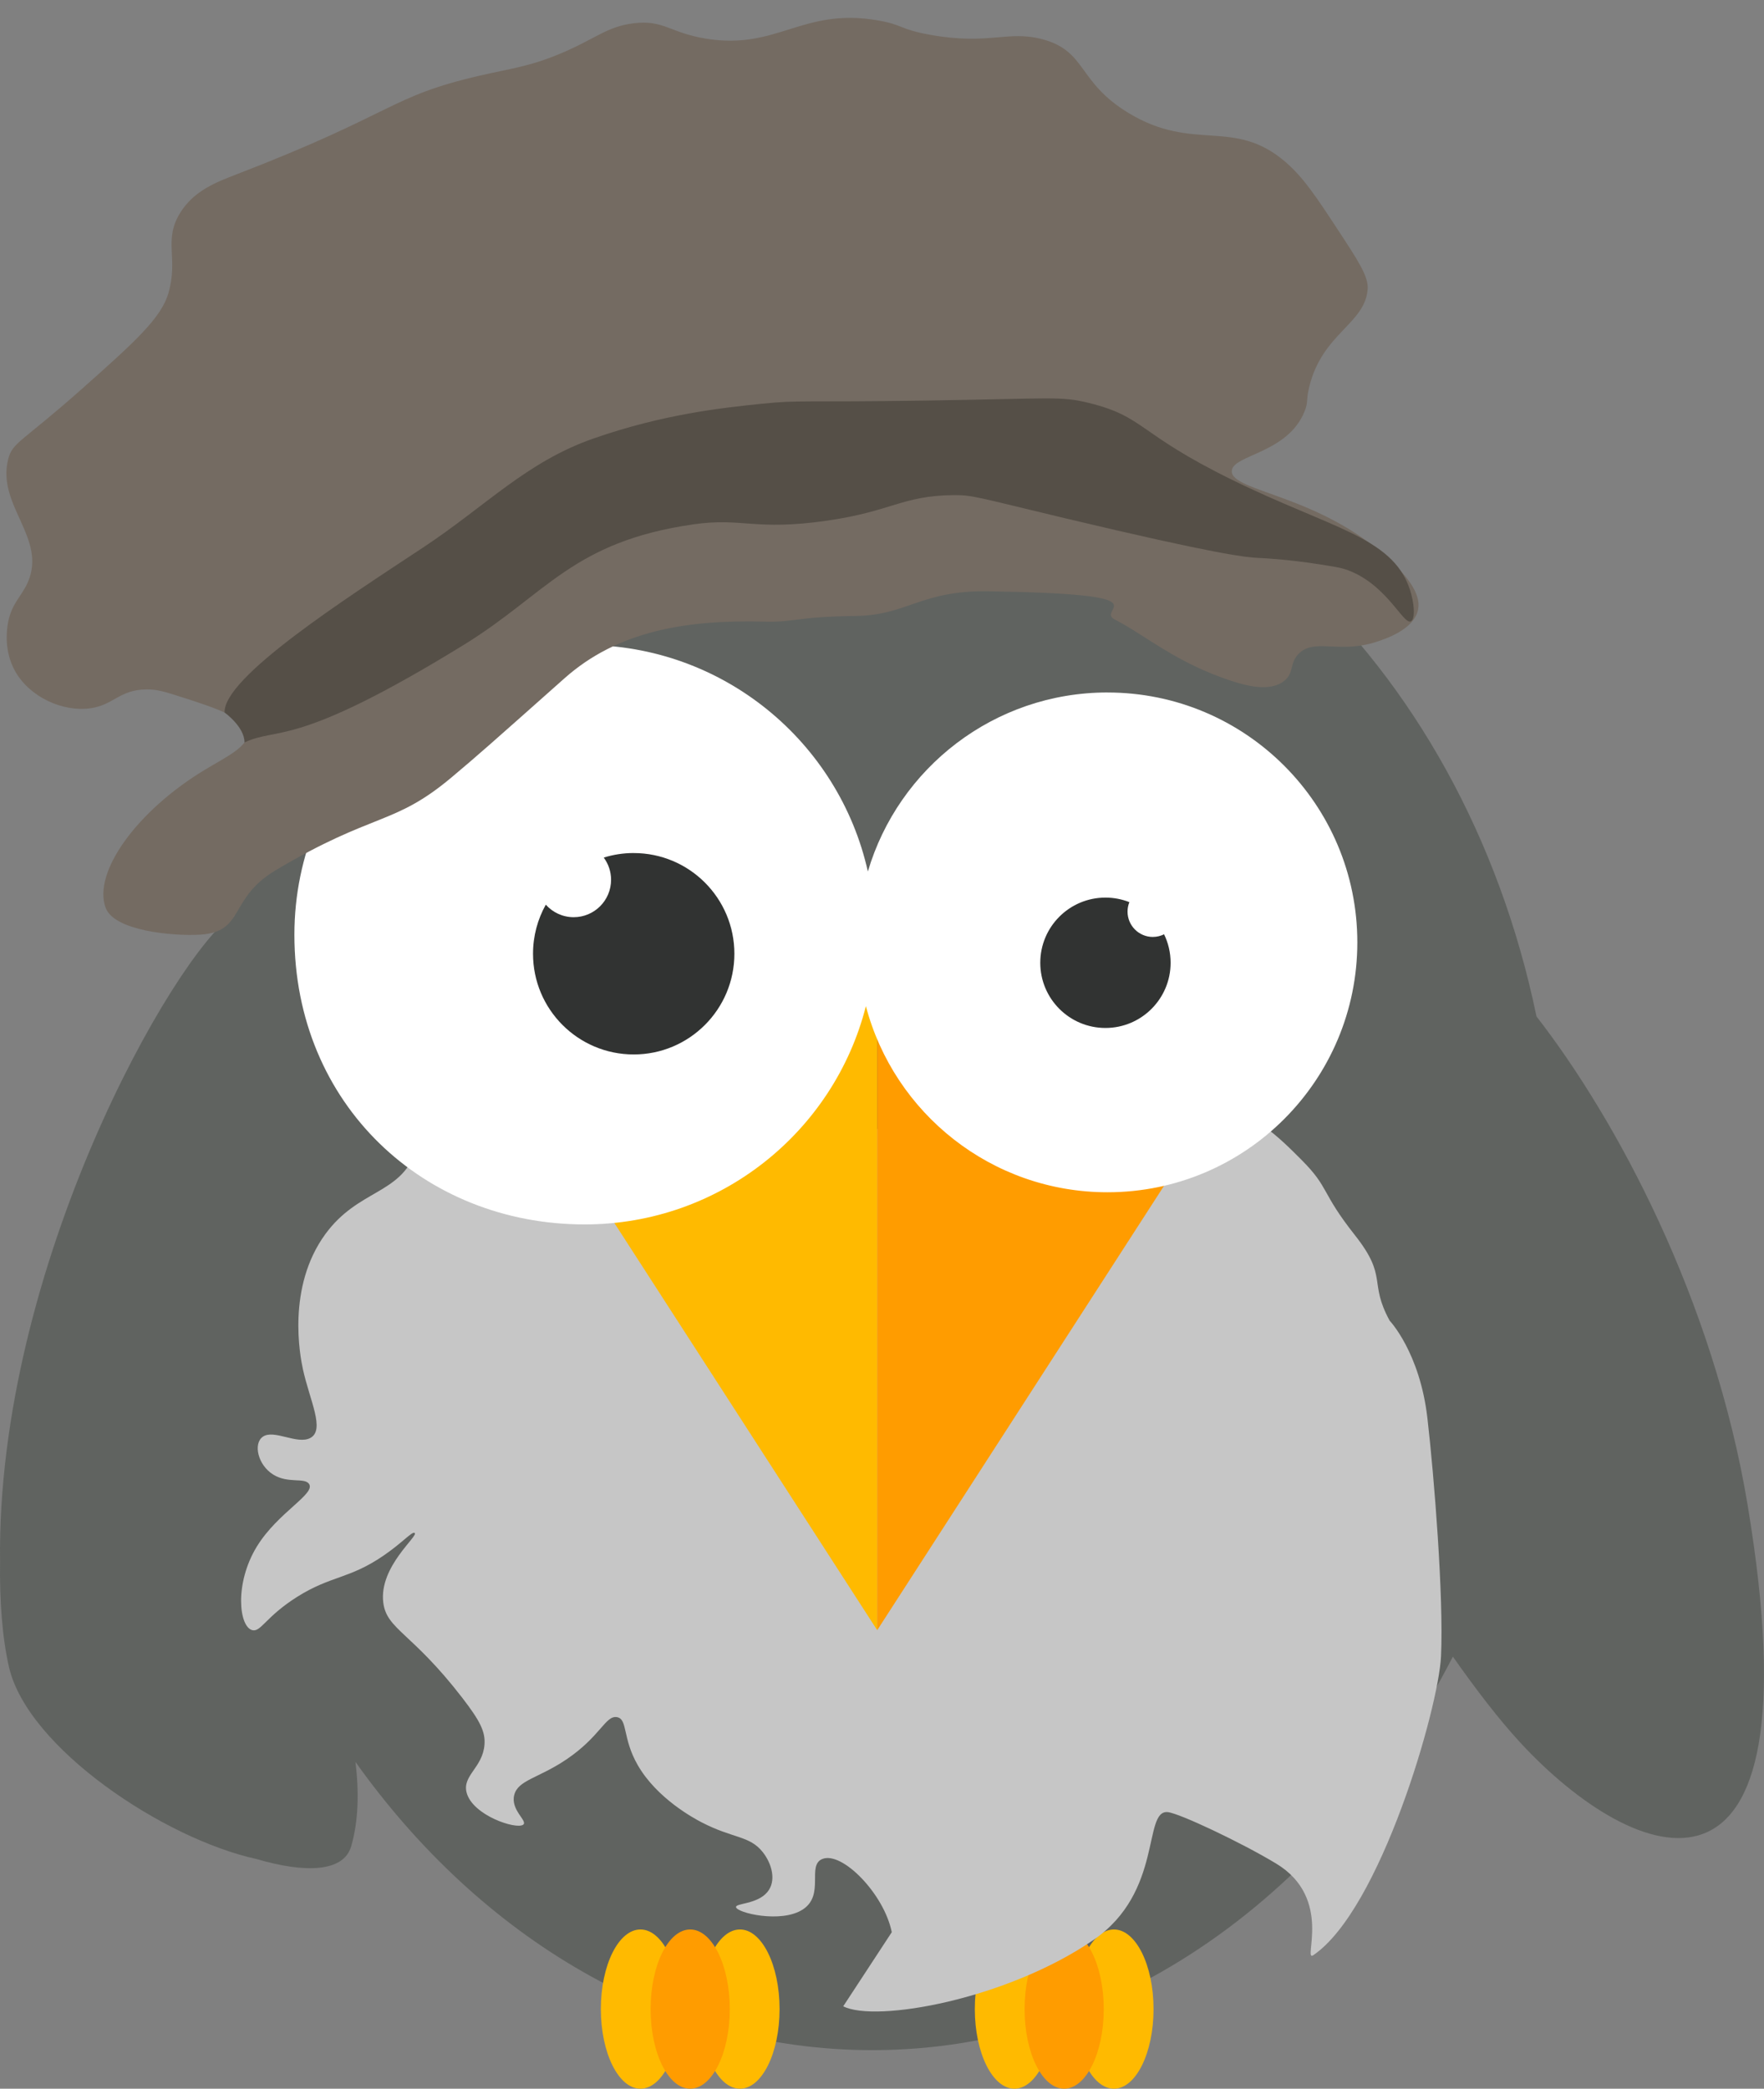 <?xml version="1.0" encoding="UTF-8"?>
<svg xmlns="http://www.w3.org/2000/svg" id="davinci" version="1.1" viewBox="0 0 690.51 817.45">
  <rect x="0" y="0" width="690.51" height="817.45" fill="#808080" stroke="none"/>
  <path d="M684.12,589.11c-13.47-80.9-51.58-151.28-82.66-191.3-29.05-140.14-135.23-239.03-260.97-239.03-113.76,0-210.36,80.94-248.94,200.13l-.45-.7C68.08,374.11-1.37,495.53.02,611.12c-.2,15.57.88,29.91,3.49,41.28,7.27,31.75,60.86,67.31,96.87,75.15,19.08,5.62,34.17,5.17,37.1-5,2.85-9.91,3.09-21.04,1.68-32.97,49.11,69.01,121.52,112.78,202.28,112.78,95.86,0,179.94-61.67,227.28-154.02,9.17,13.07,18.22,24.83,26.47,33.74,43.95,47.52,117.43,78.27,88.92-92.97Z" style="fill: #606360;"></path>
  <g>
    <g>
      <path d="M266.19,786.29c0,17.21-6.94,31.16-15.49,31.16s-15.5-13.95-15.5-31.16,6.94-31.16,15.5-31.16,15.49,13.96,15.49,31.16" style="fill: #ffba00;"></path>
      <path d="M305.16,786.29c0,17.21-6.94,31.16-15.5,31.16s-15.5-13.95-15.5-31.16,6.94-31.16,15.5-31.16,15.5,13.96,15.5,31.16" style="fill: #ffba00;"></path>
      <path d="M285.67,786.29c0,17.21-6.94,31.16-15.5,31.16s-15.49-13.95-15.49-31.16,6.94-31.16,15.49-31.16,15.5,13.96,15.5,31.16" style="fill: #ff9c00;"></path>
    </g>
    <g>
      <path d="M412.58,786.29c0,17.21-6.94,31.16-15.49,31.16s-15.5-13.95-15.5-31.16,6.94-31.16,15.5-31.16,15.49,13.96,15.49,31.16" style="fill: #ffba00;"></path>
      <path d="M451.55,786.29c0,17.21-6.94,31.16-15.5,31.16s-15.5-13.95-15.5-31.16,6.94-31.16,15.5-31.16,15.5,13.96,15.5,31.16" style="fill: #ffba00;"></path>
      <path d="M432.06,786.29c0,17.21-6.94,31.16-15.5,31.16s-15.49-13.95-15.49-31.16,6.94-31.16,15.49-31.16,15.5,13.96,15.5,31.16" style="fill: #ff9c00;"></path>
    </g>
  </g>
  <path d="M558.75,554.98c-2.97-25.74-14.77-38.11-14.77-38.11-8.35-15.28-.52-16.9-13.54-33.38-13.58-17.18-9.87-18.42-20.97-29.56-8.76-8.79-20.24-20.32-34.37-20.15-12.49.15-15.3,9.29-29.13,16.12-30.87,15.25-78.07-.11-102.53-8.06-35.18-11.44-28.21-16.96-60-25.98-35.58-10.1-79.68-13.22-99.03.9-7.05,5.14-12.23,12.09-12.23,12.09-6.72,9.01-7.31,15.84-9.32,21.5-6.17,17.31-22.64,15-35.54,32.69-15.17,20.82-9.81,47.93-8.74,52.85,2.68,12.27,8.75,23.7,2.91,26.87-5.12,2.78-14.29-3.55-18.64-.45-3.75,2.67-1.98,10.99,4.08,14.78,5.74,3.59,12.11,1.12,13.98,3.58,2.96,3.9-12.15,11.15-20.39,24.63-8.78,14.37-7.02,31.37-1.75,32.69,3.33.83,5.28-5.29,17.48-12.99,13.37-8.43,20.28-6.91,33.79-16.12,7.46-5.09,11.14-9.5,12.23-8.96,1.97.97-14.04,13.13-12.23,27.32,1.34,10.52,11.12,11.56,30.87,37.17,6.98,9.05,9.13,13.28,8.74,18.36-.69,9.07-8.76,12.08-6.99,18.81,2.35,8.94,19.49,14.55,22.14,12.54,1.9-1.44-5.02-5.71-3.5-11.64,1.5-5.84,9.45-6.51,20.39-13.88,13.38-9.02,15.33-17.34,19.81-16.57,4.28.73,2.06,8.24,8.16,18.81,7.5,13,21.88,20.75,25.05,22.39,12.32,6.38,18.7,5.1,23.88,11.64,3.51,4.44,5.48,11.24,1.75,15.67-3.98,4.73-12.33,4.29-12.23,5.82.14,2.21,17.68,6.53,26.21.9,8.63-5.7,1.41-17.19,7.57-19.71,7.71-3.15,24.19,13.65,27.19,28.65l-19,29c12.72,6.5,64.05-2.69,98-26,27.34-18.77,19.22-50.87,29-50,4.5.4,29,12,42.48,20.15,22.52,13.61,10.15,38.82,14.52,35.85,26.31-17.87,49.07-96.8,50-117,1.07-23.32-2.66-70.04-5.33-93.23Z" style="fill: #c6c6c6;"></path>
  <g>
    <polygon points="343.38 377.21 230.02 462.42 343.38 638 343.38 377.21" style="fill: #ffba00;"></polygon>
    <polygon points="343.38 377.21 456.73 462.42 343.38 638 343.38 377.21" style="fill: #ff9c00;"></polygon>
  </g>
  <g>
    <path d="M433.52,271.01c-44.38,0-81.85,29.57-93.8,70.08-11.3-50.73-56.65-88.67-110.88-88.67-62.74,0-113.6,50.77-113.6,113.39,0,66.54,50.86,113.39,113.6,113.39,53.07,0,97.64-36.33,110.11-85.43,11.03,41.92,49.19,72.84,94.57,72.84,54.02,0,97.8-43.79,97.8-97.8s-43.78-97.79-97.8-97.79Z" style="fill: #fff;"></path>
    <path d="M451.29,366.69c-5.48,0-9.92-4.44-9.92-9.92,0-1.31.26-2.55.72-3.7-2.9-1.15-6.06-1.78-9.37-1.78-14.09,0-25.51,11.42-25.51,25.51s11.42,25.51,25.51,25.51,25.51-11.42,25.51-25.51c0-4-.92-7.78-2.56-11.15-1.32.65-2.81,1.03-4.38,1.03Z" style="fill: #313332;"></path>
    <path d="M248.07,333.85c-4.09,0-8.03.62-11.74,1.78,1.8,2.43,2.87,5.43,2.87,8.69,0,8.09-6.55,14.64-14.64,14.64-4.34,0-8.23-1.9-10.91-4.9-3.18,5.68-5,12.23-5,19.21,0,21.77,17.64,39.41,39.41,39.41s39.41-17.65,39.41-39.41-17.65-39.41-39.41-39.41Z" style="fill: #313332;"></path>
  </g>
  <path d="M96.9,286.87c-.59-5.95-13.25-10.02-25.79-14.04-6.4-2.06-9.68-3.08-13.81-3.02-10.69.15-12.74,6.13-22.01,7.4-10.65,1.46-23.67-4.29-29.41-14.61-4.28-7.7-3.23-15.64-2.91-17.88,1.22-8.36,5.36-10.97,7.94-16.89,7.49-17.18-12.16-29.97-7.76-47.92,1.7-6.92,4.96-6.44,29.08-27.86,20.56-18.26,30.9-27.59,33.72-37.41,3.92-13.64-2.03-20.45,4.46-31.15,5.4-8.91,14.43-12.26,22.4-15.34,61.97-23.88,59.53-30.38,94.88-38.52,12.65-2.91,19.48-3.58,31.33-8.51,14.07-5.85,18.41-10.73,29.02-12.01,11.82-1.43,14.07,3.7,28.33,6.02,28.07,4.57,37.61-12.33,67.39-7.13,9.8,1.71,8.31,3.46,20.4,5.63,23.08,4.14,30.37-1.92,44,1.76,17.33,4.69,13.49,16.65,33.61,28.84,25.59,15.5,40.99,1.72,61.28,19.04,7.15,6.11,12.15,13.72,20.55,26.5,8.06,12.27,12.09,18.41,11.77,23.27-.9,13.74-17.77,17.27-22.88,38.4-1.34,5.53-.27,5.64-1.77,9.43-6.6,16.72-28.39,17.07-28.54,23.51-.19,8.13,34.46,9.12,61.94,34.86,10.34,9.68,11.9,15.6,10.9,19.71-1.82,7.49-12.65,11.07-16.05,12.19-14.96,4.94-24.61-1.66-30.76,4.88-3.49,3.71-1.59,7.12-5.33,10.3-5.57,4.74-15.38,1.95-20.88.15-21.86-7.17-33.56-17.84-45.65-24.02-7.95-4.07,21.91-9.92-49.46-11.04-26.48-.42-31.66,9.39-51.94,9.66-24.14.32-23.26,2.53-35.8,2.21-30.51-.77-57.29,3.61-78.19,22.19-29.91,26.59-33.7,29.94-44.13,38.71-22.71,19.1-30.34,13.46-68.9,36.39-18.69,11.11-11.9,24.18-29.67,25.23-10.45.62-33.56-1.44-36.91-10.52-5.12-13.89,12.25-37.97,38.88-54.04,8.07-4.87,17.21-9.12,16.68-14.38Z" style="fill: #746b62;"></path>
  <path d="M95.71,290.56c13.57-6.31,19.47,2.62,85.76-38.14,32.54-20.01,42.58-40.36,89.83-47.19,19.4-2.8,23.92,2.65,52.5-1.47,25.24-3.64,29.36-9.76,49.27-9.98,7.7-.09,9.26.8,43.58,8.98,60.89,14.51,71.29,15.35,75.54,15.57,1.96.1,11.69.52,24.59,2.57,5.18.82,7.78,1.24,9.43,1.77,16.36,5.23,22.96,21.91,26.06,20.51,1.77-.8,1.49-7.09-.54-12.94-7.01-20.22-30.87-23.52-69.46-42.46-37.47-18.4-33.98-24.62-55.98-30.07-11.1-2.75-14.14-1.7-63.4-.95-49.92.75-49.72-.28-64.75,1.26-15.7,1.61-38.51,4.09-65.68,13.54-26.41,9.18-42.09,26.38-66.98,42.81-30.59,20.2-78.06,50.71-77.57,64.48,0,0,7.83,5.59,7.8,11.71Z" style="fill: #554f47;"></path>
</svg>
